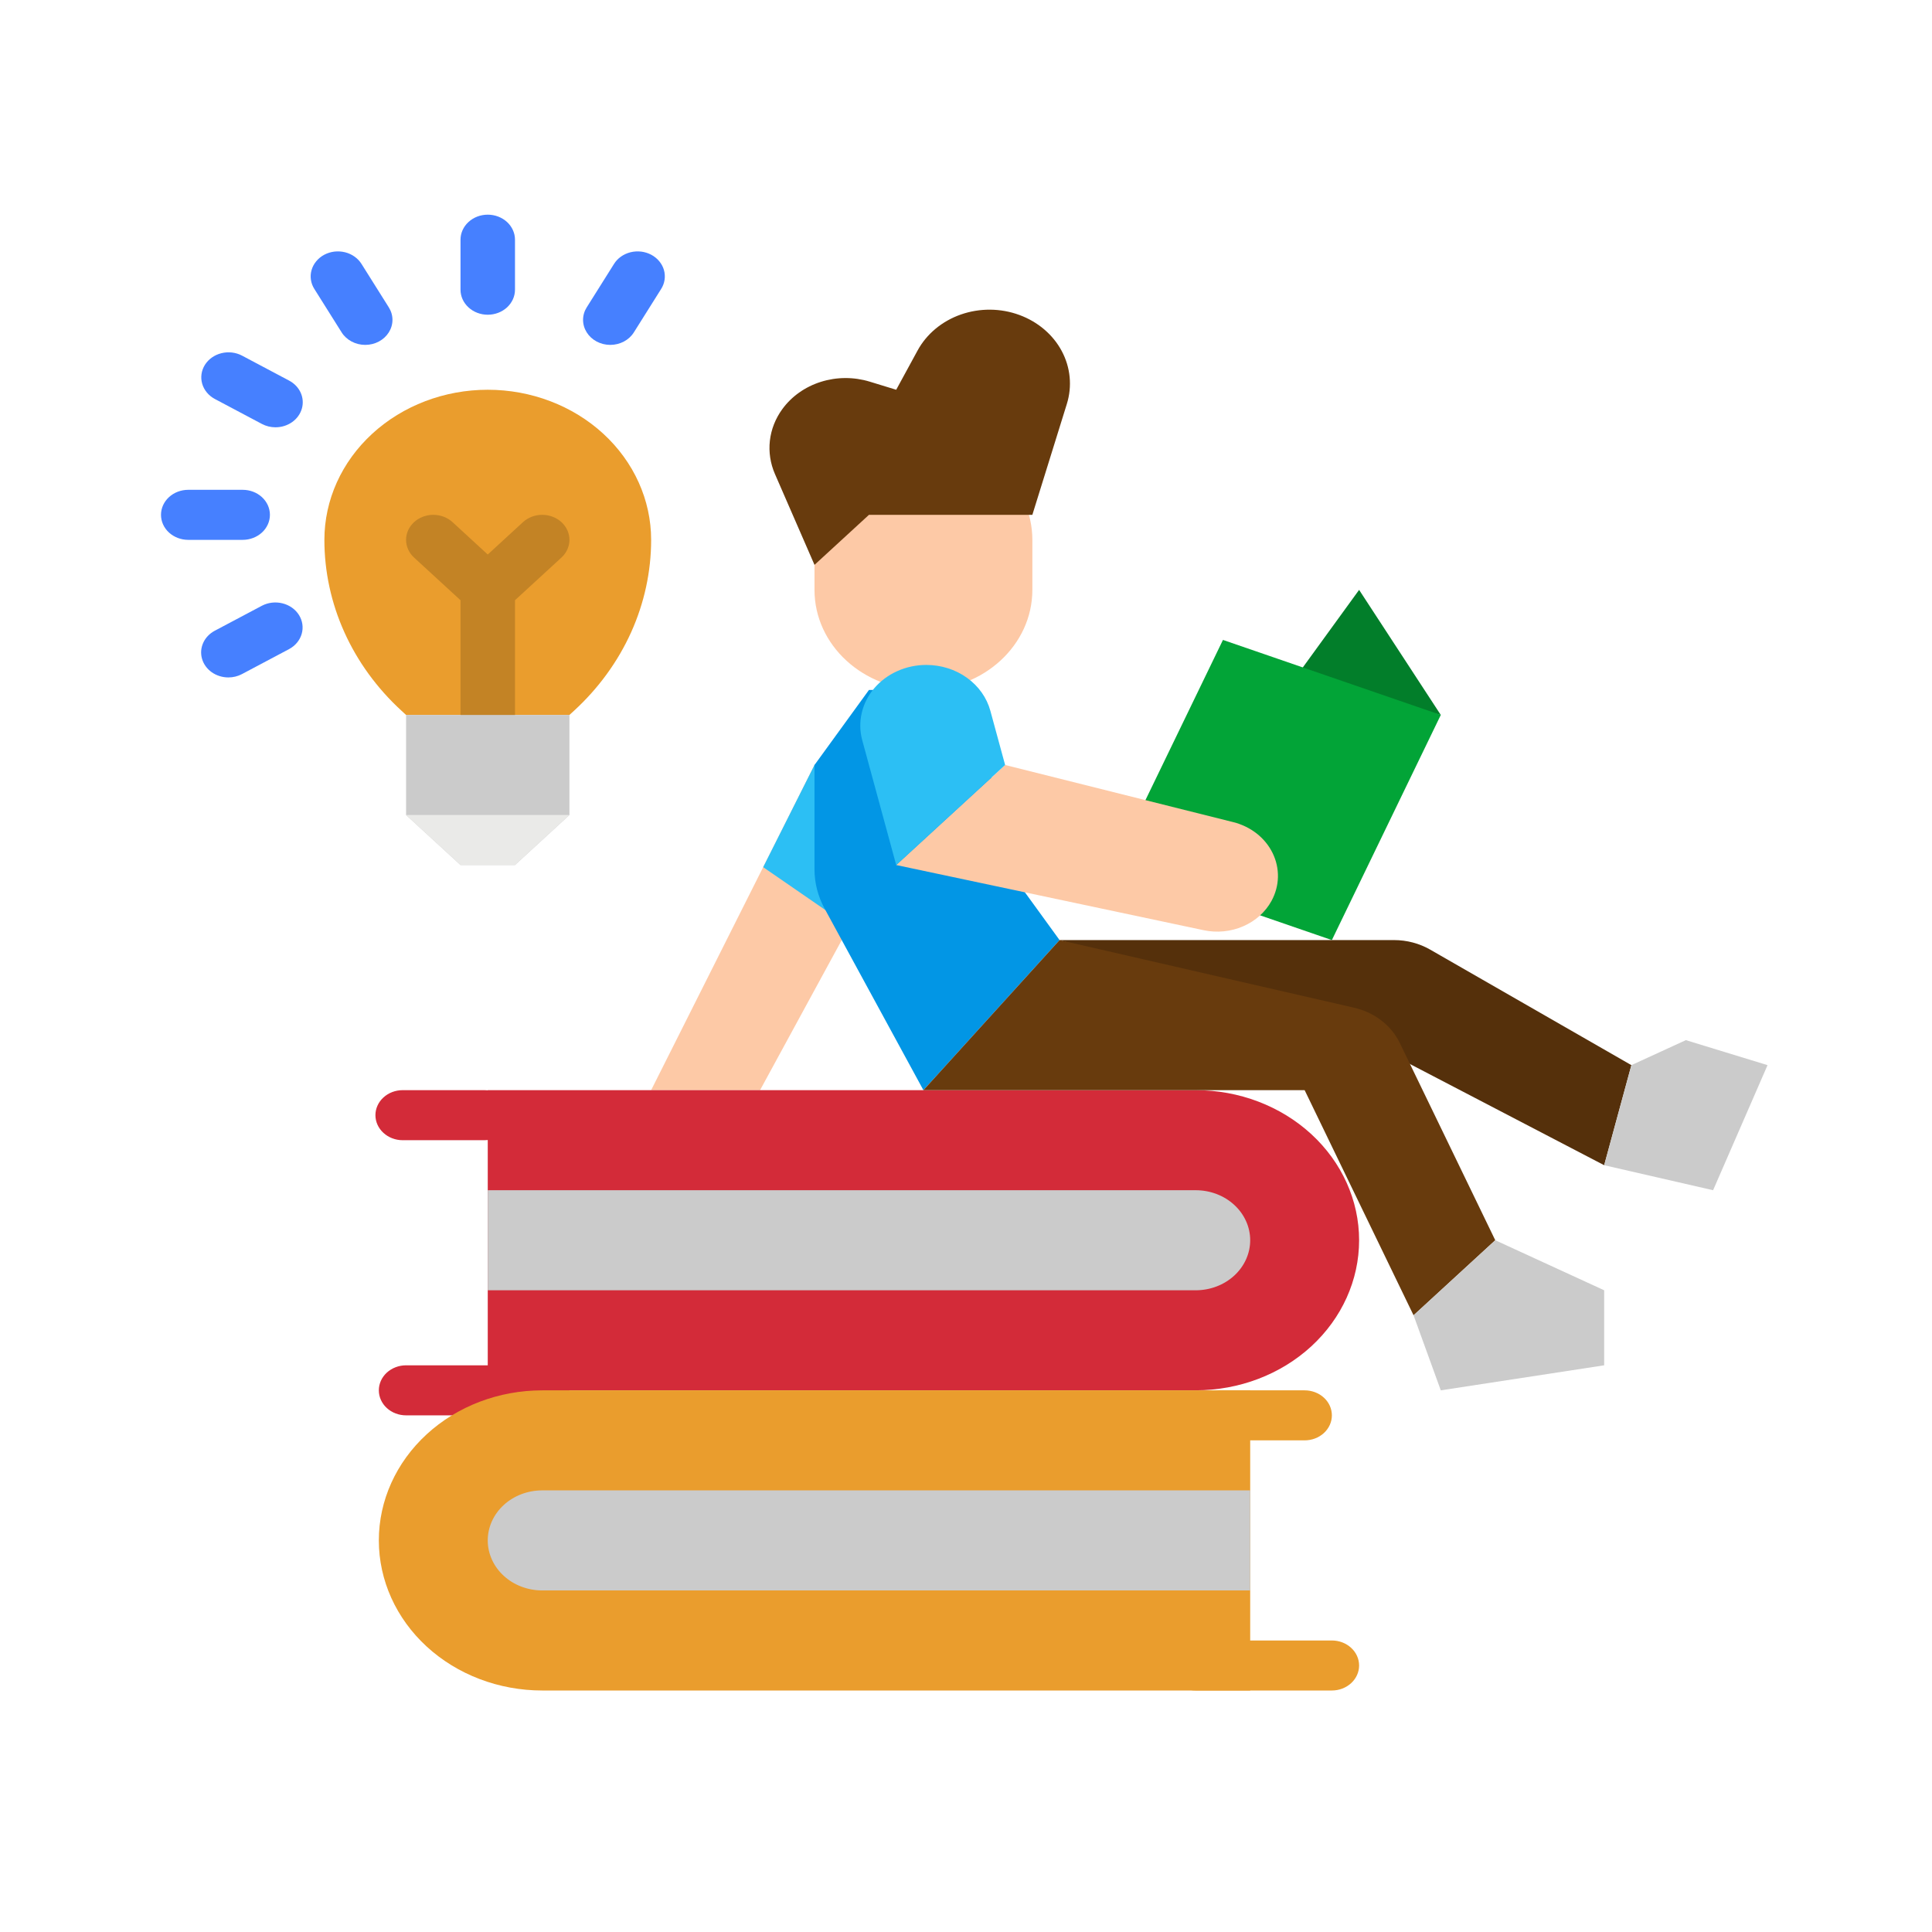 <svg width="72" height="72" viewBox="0 0 72 72" fill="none" xmlns="http://www.w3.org/2000/svg">
<path d="M49.635 63H44.561C44.292 63 44.034 62.902 43.844 62.727C43.653 62.552 43.546 62.315 43.546 62.068C43.546 61.821 43.653 61.584 43.844 61.409C44.034 61.234 44.292 61.136 44.561 61.136H49.635C49.904 61.136 50.162 61.234 50.352 61.409C50.543 61.584 50.65 61.821 50.65 62.068C50.65 62.315 50.543 62.552 50.352 62.727C50.162 62.902 49.904 63 49.635 63Z" fill="#EA9D2D"/>
<path d="M48.62 53.678H45.576C45.307 53.678 45.049 53.58 44.858 53.405C44.668 53.23 44.561 52.993 44.561 52.746C44.561 52.498 44.668 52.261 44.858 52.087C45.049 51.912 45.307 51.814 45.576 51.814H48.62C48.889 51.814 49.148 51.912 49.338 52.087C49.528 52.261 49.635 52.498 49.635 52.746C49.635 52.993 49.528 53.23 49.338 53.405C49.148 53.58 48.889 53.678 48.62 53.678Z" fill="#EA9D2D"/>
<path d="M39.487 35.034H51.952C52.427 35.034 52.893 35.157 53.296 35.388L60.797 39.695L59.783 43.424L52.547 39.654L50.142 38.21L39.487 35.034Z" fill="#55300B"/>
<path d="M48.219 25.332L50.65 21.983L53.694 26.644L48.219 25.332Z" fill="#027E2A"/>
<path d="M45.576 23.848L53.694 26.644L49.635 35.034L41.517 32.237L45.576 23.848Z" fill="#02A437"/>
<path d="M30.354 28.509L24.266 40.627H28.325L31.369 35.034L30.354 28.509Z" fill="#FDC9A6"/>
<path d="M28.441 32.317L32.384 35.034L34.413 32.237L31.369 27.576L30.354 28.509L28.441 32.317Z" fill="#2CBFF4"/>
<path d="M18.177 40.627H44.561C46.176 40.627 47.725 41.216 48.867 42.265C50.008 43.314 50.65 44.737 50.65 46.22C50.65 47.704 50.008 49.126 48.867 50.175C47.725 51.224 46.176 51.813 44.561 51.813H18.177V40.627Z" fill="#D32B39"/>
<path d="M38.473 20.119C38.473 18.059 36.655 16.39 34.413 16.39C32.172 16.39 30.354 18.059 30.354 20.119V21.983C30.354 24.042 32.172 25.712 34.413 25.712C36.655 25.712 38.473 24.042 38.473 21.983V20.119Z" fill="#FDC9A6"/>
<path d="M38.473 19.186H32.384L30.354 21.051L28.879 17.663C28.708 17.27 28.644 16.845 28.691 16.425C28.739 16.004 28.897 15.601 29.153 15.249C29.498 14.774 30.003 14.415 30.592 14.23C31.18 14.044 31.819 14.042 32.409 14.222L33.399 14.525L34.195 13.063C34.531 12.445 35.108 11.966 35.811 11.72C36.514 11.475 37.291 11.481 37.989 11.738C38.678 11.991 39.241 12.47 39.568 13.082C39.895 13.694 39.962 14.396 39.759 15.051L38.473 19.186Z" fill="#683B0D"/>
<path d="M32.384 25.712L30.354 28.509V32.399C30.354 32.906 30.483 33.405 30.729 33.858L34.413 40.627L39.487 35.034L37.458 32.237L36.443 25.712H32.384Z" fill="#0296E5"/>
<path d="M33.399 32.237L44.856 34.666C45.35 34.771 45.869 34.72 46.328 34.521C46.787 34.323 47.16 33.988 47.387 33.571C47.536 33.296 47.618 32.994 47.625 32.687C47.632 32.38 47.565 32.075 47.428 31.794C47.292 31.514 47.089 31.264 46.835 31.064C46.581 30.865 46.282 30.719 45.959 30.638L37.458 28.509L33.399 32.237Z" fill="#FDC9A6"/>
<path d="M37.458 28.509L36.909 26.493C36.776 26.003 36.469 25.569 36.036 25.259C35.604 24.948 35.07 24.78 34.521 24.78C34.147 24.78 33.778 24.858 33.442 25.009C33.106 25.159 32.812 25.378 32.581 25.649C32.351 25.92 32.191 26.235 32.114 26.572C32.036 26.908 32.043 27.256 32.134 27.589L33.399 32.237L37.458 28.509Z" fill="#2CBFF4"/>
<path d="M39.487 35.034L50.464 37.555C50.838 37.641 51.186 37.804 51.481 38.031C51.776 38.259 52.011 38.546 52.167 38.869L55.724 46.22L52.679 49.017L48.62 40.627H34.413L39.487 35.034Z" fill="#683B0D"/>
<path d="M60.797 39.695L62.827 38.763L65.871 39.695L63.842 44.356L59.783 43.424L60.797 39.695Z" fill="#CBCBCB"/>
<path d="M55.724 46.22L59.783 48.085V50.881L53.694 51.814L52.679 49.017L55.724 46.22Z" fill="#CBCBCB"/>
<path d="M18.05 42.492H15.006C14.737 42.492 14.479 42.393 14.289 42.218C14.098 42.044 13.991 41.806 13.991 41.559C13.991 41.312 14.098 41.075 14.289 40.9C14.479 40.725 14.737 40.627 15.006 40.627H18.05C18.32 40.627 18.578 40.725 18.768 40.9C18.958 41.075 19.065 41.312 19.065 41.559C19.065 41.806 18.958 42.044 18.768 42.218C18.578 42.393 18.32 42.492 18.05 42.492Z" fill="#D32B39"/>
<path d="M20.207 52.746H15.133C14.864 52.746 14.606 52.648 14.415 52.473C14.225 52.298 14.118 52.061 14.118 51.814C14.118 51.566 14.225 51.329 14.415 51.154C14.606 50.98 14.864 50.881 15.133 50.881H20.207C20.476 50.881 20.734 50.98 20.924 51.154C21.115 51.329 21.221 51.566 21.221 51.814C21.221 52.061 21.115 52.298 20.924 52.473C20.734 52.648 20.476 52.746 20.207 52.746Z" fill="#D32B39"/>
<path d="M18.177 44.356H44.561C45.099 44.356 45.616 44.552 45.996 44.902C46.377 45.252 46.591 45.726 46.591 46.22C46.591 46.715 46.377 47.189 45.996 47.539C45.616 47.888 45.099 48.085 44.561 48.085H18.177V44.356Z" fill="#CBCBCB"/>
<path d="M46.591 63H20.207C18.592 63 17.043 62.411 15.901 61.362C14.76 60.313 14.118 58.89 14.118 57.407C14.118 55.923 14.76 54.501 15.901 53.452C17.043 52.403 18.592 51.814 20.207 51.814H46.591V63Z" fill="#EA9D2D"/>
<path d="M46.591 55.542H20.207C19.669 55.542 19.152 55.739 18.772 56.088C18.391 56.438 18.177 56.912 18.177 57.407C18.177 57.901 18.391 58.376 18.772 58.725C19.152 59.075 19.669 59.271 20.207 59.271H46.591V55.542Z" fill="#CBCBCB"/>
<path d="M21.396 26.484L21.221 26.644H15.133L14.959 26.484C14.049 25.648 13.327 24.656 12.835 23.564C12.342 22.471 12.089 21.301 12.089 20.119C12.089 18.635 12.73 17.213 13.872 16.164C15.014 15.115 16.562 14.525 18.177 14.525C19.792 14.525 21.341 15.115 22.483 16.164C23.624 17.213 24.266 18.635 24.266 20.119C24.266 21.301 24.012 22.471 23.52 23.564C23.027 24.656 22.306 25.648 21.396 26.484V26.484Z" fill="#EA9D2D"/>
<path d="M20.924 19.459C20.83 19.373 20.718 19.304 20.595 19.257C20.472 19.21 20.34 19.186 20.207 19.186C20.073 19.186 19.942 19.21 19.818 19.257C19.695 19.304 19.583 19.373 19.489 19.459L18.177 20.665L16.865 19.459C16.675 19.285 16.417 19.186 16.148 19.186C15.879 19.186 15.62 19.285 15.43 19.459C15.24 19.634 15.133 19.871 15.133 20.119C15.133 20.366 15.24 20.603 15.43 20.778L17.162 22.369V26.644C17.162 26.891 17.269 27.128 17.46 27.303C17.65 27.478 17.908 27.576 18.177 27.576C18.446 27.576 18.704 27.478 18.895 27.303C19.085 27.128 19.192 26.891 19.192 26.644V22.369L20.924 20.778C21.019 20.691 21.093 20.588 21.144 20.475C21.195 20.362 21.222 20.241 21.222 20.119C21.222 19.996 21.195 19.875 21.144 19.762C21.093 19.649 21.019 19.546 20.924 19.459V19.459Z" fill="#C38325"/>
<path d="M18.177 11.729C17.908 11.729 17.65 11.631 17.46 11.456C17.269 11.281 17.162 11.044 17.162 10.797V8.932C17.162 8.685 17.269 8.448 17.46 8.273C17.65 8.098 17.908 8 18.177 8C18.446 8 18.704 8.098 18.895 8.273C19.085 8.448 19.192 8.685 19.192 8.932V10.797C19.192 11.044 19.085 11.281 18.895 11.456C18.704 11.631 18.446 11.729 18.177 11.729Z" fill="#4680FF"/>
<path d="M13.612 12.853C13.434 12.853 13.258 12.81 13.104 12.728C12.949 12.646 12.821 12.529 12.732 12.387L11.717 10.772C11.649 10.666 11.605 10.549 11.587 10.427C11.569 10.305 11.577 10.181 11.612 10.062C11.646 9.944 11.705 9.832 11.787 9.735C11.868 9.637 11.969 9.555 12.085 9.493C12.201 9.432 12.329 9.392 12.462 9.376C12.595 9.361 12.729 9.369 12.858 9.401C12.988 9.433 13.109 9.489 13.214 9.564C13.32 9.639 13.409 9.733 13.475 9.84L14.49 11.455C14.579 11.596 14.626 11.757 14.626 11.921C14.626 12.084 14.579 12.245 14.49 12.386C14.401 12.528 14.273 12.646 14.119 12.728C13.965 12.81 13.79 12.853 13.612 12.853V12.853Z" fill="#4680FF"/>
<path d="M10.267 15.924C10.089 15.924 9.914 15.881 9.76 15.799L8.003 14.867C7.772 14.742 7.604 14.539 7.535 14.301C7.467 14.063 7.503 13.809 7.637 13.596C7.771 13.383 7.992 13.227 8.25 13.163C8.509 13.098 8.785 13.13 9.018 13.252L10.775 14.184C10.969 14.287 11.12 14.445 11.206 14.635C11.291 14.825 11.306 15.035 11.248 15.233C11.19 15.431 11.063 15.607 10.885 15.732C10.708 15.856 10.491 15.924 10.267 15.924V15.924Z" fill="#4680FF"/>
<path d="M9.044 20.119H7.015C6.746 20.119 6.488 20.02 6.297 19.846C6.107 19.671 6 19.434 6 19.186C6 18.939 6.107 18.702 6.297 18.527C6.488 18.352 6.746 18.254 7.015 18.254H9.044C9.313 18.254 9.572 18.352 9.762 18.527C9.952 18.702 10.059 18.939 10.059 19.186C10.059 19.434 9.952 19.671 9.762 19.846C9.572 20.02 9.313 20.119 9.044 20.119Z" fill="#4680FF"/>
<path d="M8.512 25.246C8.288 25.246 8.071 25.178 7.893 25.054C7.716 24.929 7.588 24.754 7.53 24.555C7.472 24.357 7.487 24.147 7.573 23.957C7.658 23.767 7.81 23.609 8.003 23.506L9.761 22.574C9.994 22.452 10.27 22.42 10.528 22.485C10.787 22.549 11.007 22.705 11.141 22.918C11.275 23.131 11.312 23.385 11.243 23.623C11.175 23.861 11.007 24.064 10.775 24.189L9.018 25.121C8.864 25.203 8.689 25.246 8.512 25.246V25.246Z" fill="#4680FF"/>
<path d="M22.743 12.853C22.565 12.853 22.39 12.81 22.236 12.728C22.081 12.646 21.954 12.528 21.865 12.386C21.776 12.245 21.729 12.084 21.729 11.921C21.729 11.757 21.776 11.596 21.865 11.455L22.88 9.84C22.946 9.733 23.034 9.639 23.14 9.564C23.246 9.489 23.367 9.433 23.496 9.401C23.625 9.369 23.76 9.361 23.893 9.376C24.025 9.392 24.153 9.432 24.269 9.493C24.385 9.555 24.487 9.637 24.568 9.735C24.649 9.832 24.709 9.944 24.743 10.062C24.777 10.181 24.785 10.305 24.767 10.427C24.749 10.549 24.705 10.666 24.637 10.772L23.622 12.387C23.533 12.529 23.405 12.646 23.251 12.728C23.096 12.81 22.921 12.853 22.743 12.853V12.853Z" fill="#4680FF"/>
<path d="M21.221 30.373L19.192 32.237H17.162L15.133 30.373V26.644H21.221V30.373Z" fill="#CBCBCB"/>
<path d="M15.133 30.373H21.221L19.192 32.237H17.162L15.133 30.373Z" fill="#EAEAE8"/>
</svg>
